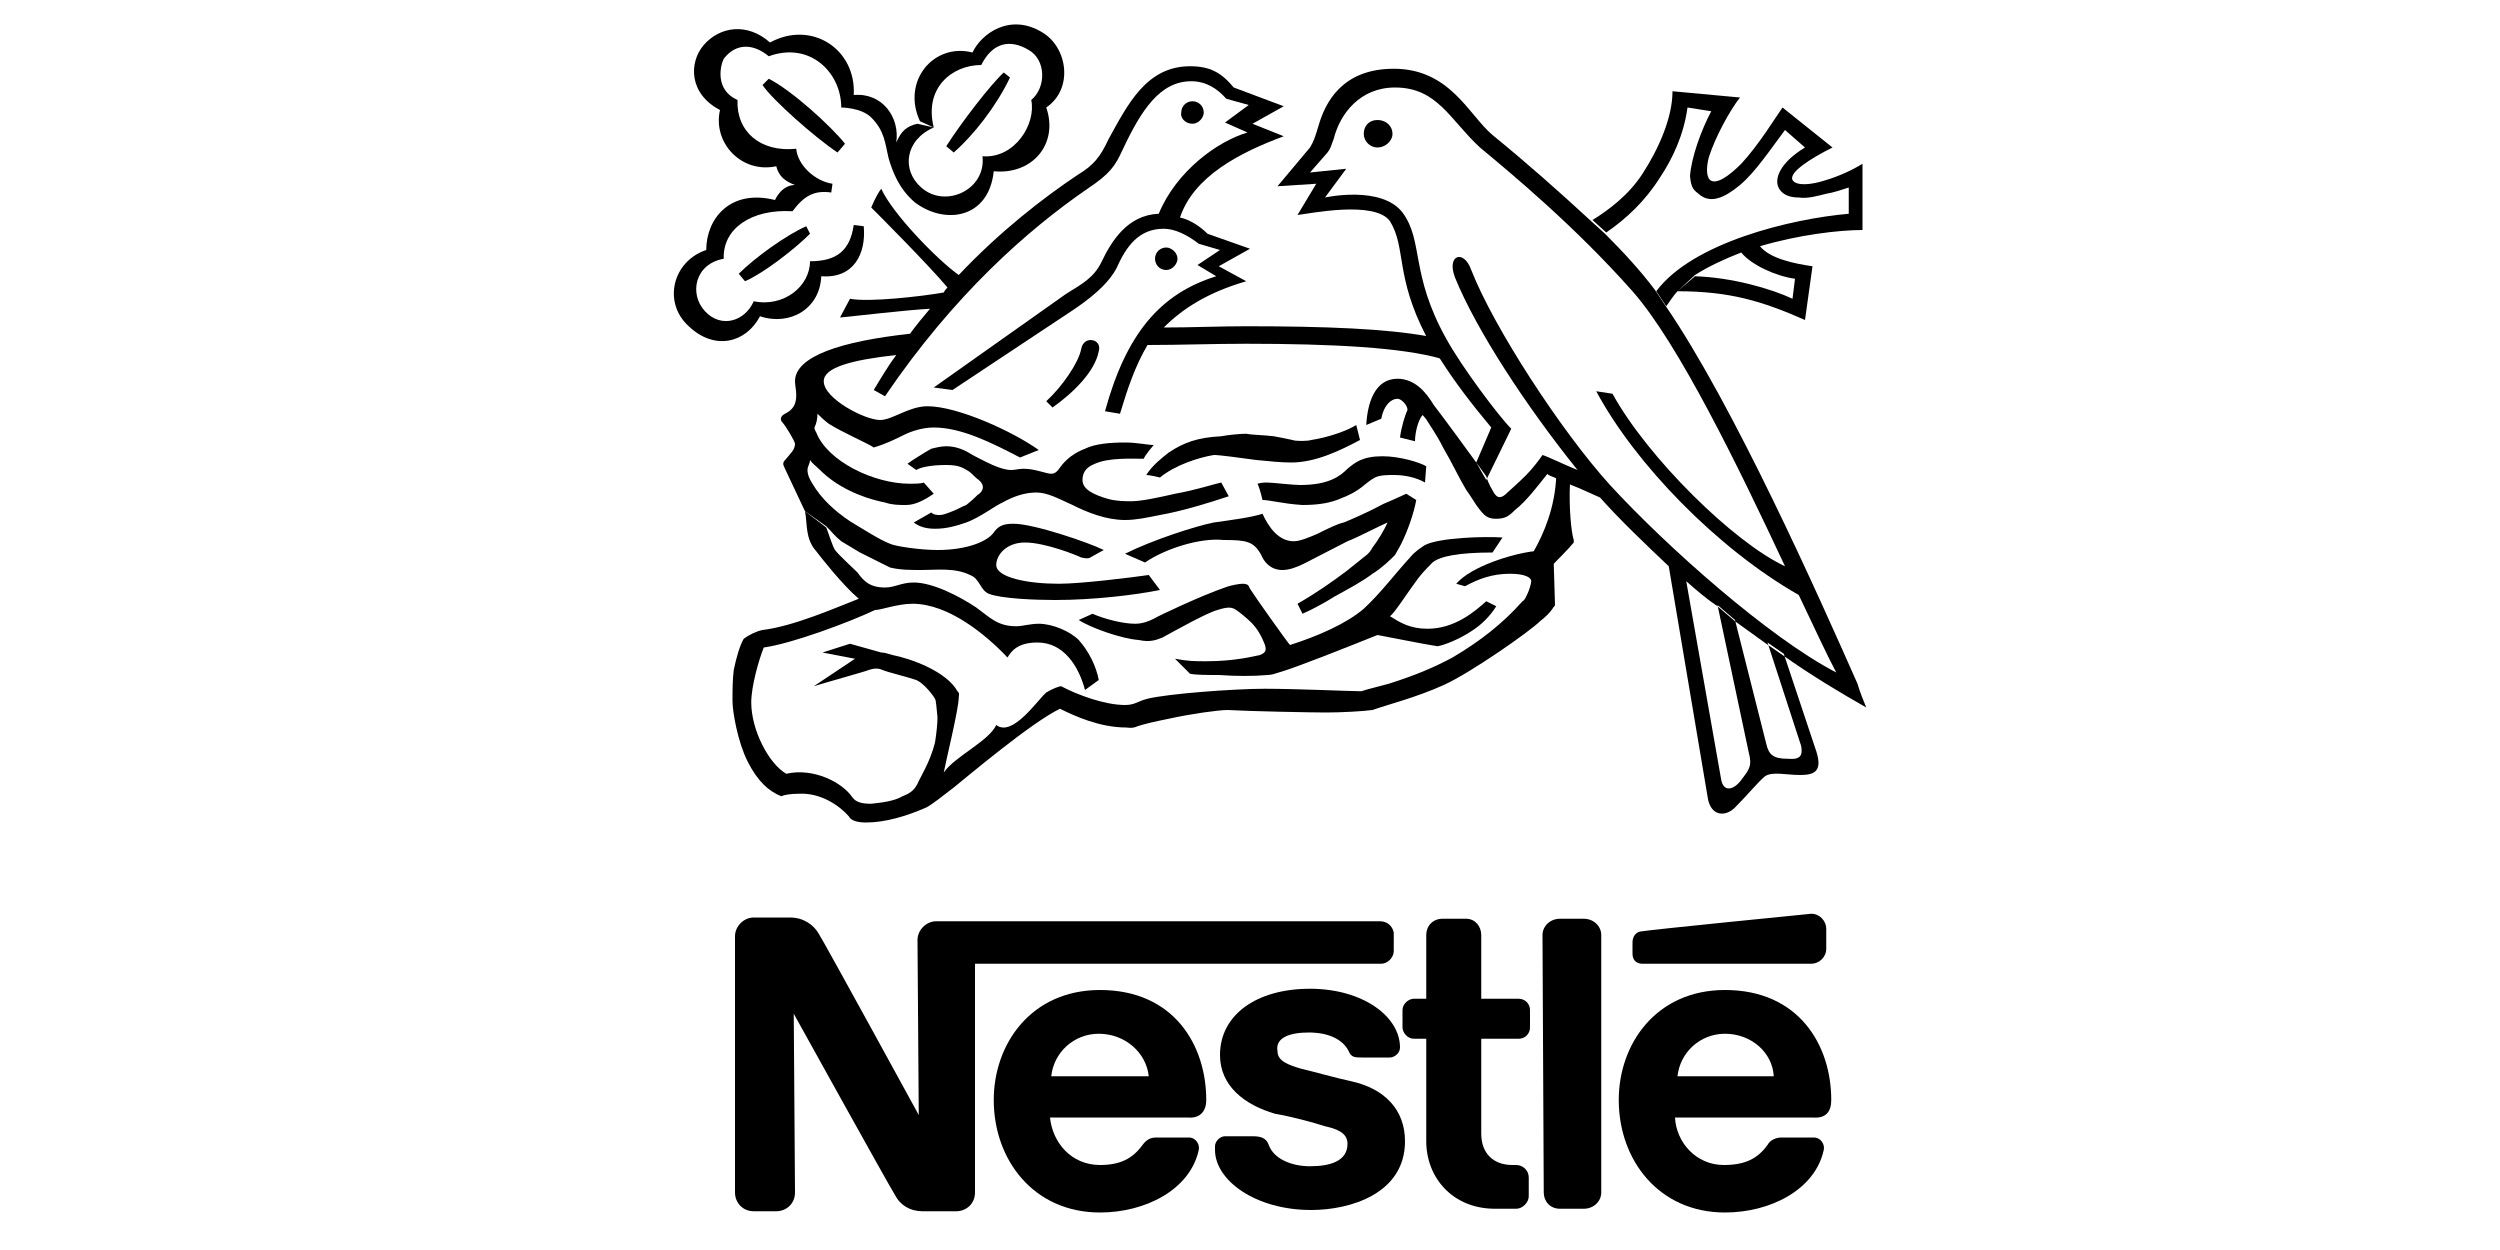 <svg xmlns="http://www.w3.org/2000/svg" xmlns:xlink="http://www.w3.org/1999/xlink" id="Layer_1" x="0px" y="0px" viewBox="0 0 200 100" style="enable-background:new 0 0 200 100;" xml:space="preserve"><style type="text/css">	.st0{fill-rule:evenodd;clip-rule:evenodd;}</style><g>	<path class="st0" d="M110.2,11.8c0.6,0,1.2-0.5,1.2-1.1c0-0.6-0.5-1.1-1.2-1.1s-1.1,0.5-1.1,1.1C109.1,11.3,109.6,11.8,110.2,11.8z   M95.4,9.9c0.5,0,0.9-0.5,0.9-0.9c0-0.5-0.4-0.9-0.9-0.9s-0.9,0.4-0.9,0.9C94.4,9.4,94.8,9.9,95.4,9.9z M84.2,32.6l-0.5-0.5  c1.3-1.2,2.6-3.1,2.8-4.2c0.2-1.1,1.7-0.8,1.4,0.2C87.6,29.7,85.9,31.4,84.2,32.6z M74.7,10.2c-2.3,1-2.6,3.4-1,4.8  c1.9,1.7,5.2,0.2,4.9-2.5c2.6,0.2,4.3-2.6,3.9-4.5c1.2-1,1.2-3.2-0.2-4c-1.5-0.9-2.9-0.6-3.8,1.2C76.2,5.2,73.9,7,74.7,10.2  l-1.1-0.5c-1.5-3.2,1.1-6.3,4.2-5.5c0.7-1.5,3-3.2,5.6-1.6c2,1.2,2.5,4.5,0.3,6c1,2.9-1.1,5.4-4.2,5.1c-0.4,3.8-3.9,4.3-6.3,2.5  c-1.3-1.1-1.8-2.5-2.1-3.5c-0.3-1.2-0.3-2.2-1.4-3.3c-0.8-0.8-2.4-0.8-2.4-0.8c0-2.8-2.5-5.3-5.8-4.1c-1.2-1-2.6-1.1-3.6,0.2  C57.6,5.3,57.2,7.2,59,8c-0.1,2.5,1.8,4.2,4.7,3.9c0.1,1.3,1.5,2.6,2.9,2.8l-0.1,0.7c-1.4-0.2-2.2,0.3-3.1,1.5  c-3.3-0.2-5.6,1.4-5.5,3.8c-2.3,0.4-2.8,2.8-1.5,4.2s3.2,0.8,3.9-0.8c2.4,0.5,4.5-1.2,4.5-3.2c2.2,0,3.2-0.9,3.5-2.9l0.8,0.1  c0.2,2.2-0.8,4.2-3.4,4c-0.1,2.6-2.5,4-4.9,3.2c-1.1,2.1-3.6,2.8-5.7,0.8c-2.1-1.9-1.3-5.2,1.4-6.1c0-2.5,1.9-4.9,5.5-4  c0,0,0.5-1.2,1.6-1.2c-0.8-0.3-1.3-0.7-1.5-1.5c-2.8,0.6-5.1-1.9-4.5-4.5c-2.5-1.3-2.5-3.8-1.3-5.2c1.3-1.5,3.5-1.8,5.3-0.2  c3.3-1.8,6.9,0.5,6.7,4.2c2.3-0.2,3.7,1.8,3.4,3.8c0.4-0.9,0.8-1.3,1.7-1.5L74.7,10.2L74.7,10.2z"></path>	<path class="st0" d="M80.3,5.8l0.5,0.4c-1.1,2.3-2.9,4.6-4.5,6l-0.6-0.5C76.9,9.8,79.3,6.7,80.3,5.8L80.3,5.8z M64.5,18.1l0.3,0.6  c-1.3,1.3-3.8,3.2-5.2,3.8l-0.5-0.6C60.4,20.6,62.9,18.8,64.5,18.1z M67.6,11.5L67,12.2c-1.8-1.2-5.2-4.2-6-5.4l0.5-0.5  C63.3,7.2,66.5,10.1,67.6,11.5z M64.4,40.9c0.2,1,0,2.2,0.9,3.2c0.3,0.4,2.1,2.7,3.4,3.8c-1.8,0.7-5.2,2.2-7.7,2.5  c-0.5,0.1-1.1,0.4-1.5,0.7c-0.3,0.5-0.6,1.5-0.8,2.5c-0.1,0.8-0.1,1.6-0.1,2.5c0,0.8,0.4,3.2,1.2,4.8c0.8,1.6,1.7,2.4,2.7,2.8  c0.2-0.1,0.7-0.2,1.4-0.2c1.8-0.1,3.3,1,4,1.8c0.2,0.4,0.8,0.5,1.4,0.5c1.5,0,3.2-0.5,4.8-1.2c0.4-0.2,1.3-0.9,2.2-1.6  c1-0.8,6.2-5.2,8.5-6.3c1.2,0.6,3.2,1.5,5.3,1.5c0.1,0,0.5,0.1,0.9-0.1c0.6-0.2,1.5-0.4,2.5-0.6c1.8-0.4,4-0.7,4.7-0.7  c1.7,0.1,6.7,0.2,7.9,0.2c1.2,0,3-0.1,3.7-0.2c1.1-0.4,3.5-1,5.7-2c2.2-1,6.9-4.3,7.7-5.1c0.4-0.3,0.8-0.7,1-1  c0.1-0.2,0.2-0.2,0.2-0.3c0-0.1-0.1-3.3-0.1-3.3s1.2-1.2,1.6-1.7v-0.2c-0.2-0.6-0.4-2.6-0.3-4.6l-1.1-0.5c-0.1,2.5-1,4.6-1.8,6  c-1.7,0.2-5,1.2-6.2,2.6l0.7,0.2c1.1-0.6,2.2-1,3.6-1c1.2,0,1.7,0.3,1.7,0.6c0,0.2-0.2,0.8-0.3,1c-0.1,0.2-0.2,0.5-0.4,0.6  c-1.6,1.8-3.4,3.2-5.6,4.5c-1.5,0.8-2.9,1.4-5.1,2.1c-0.7,0.2-1.6,0.4-2.2,0.6c-0.8,0-5.2-0.2-7.7-0.2c-2.5,0-7.8,0.4-9.4,0.8  c-0.8,0.2-1,0.5-1.8,0.5c-1.6,0-3.8-0.8-5.1-1.5c-0.2,0-0.7,0.2-1.2,0.5C83,56,81,59,79.7,58c-0.6,1.3-3.3,2.5-4.2,3.8  c0.1-0.6,1.2-5.1,1.2-6c0-0.2,0.1-0.3-0.1-0.5c-0.9-1.6-3.7-2.6-5.2-2.9c-0.4-0.1-0.6-0.2-0.9-0.2l-2.5-0.7l-2.2,0.7l2.6,0.5  l-3.3,2.2c0.6-0.2,4.2-1.2,4.4-1.3c0.3-0.1,0.7-0.2,1.1,0c0.5,0.2,1.8,0.5,2.7,0.8c0.5,0.2,1.2,1,1.5,1.5c0.1,0.2,0.1,0.6,0.2,1.5  c0,0.5-0.1,1.4-0.2,2c-0.4,1.6-1.2,2.8-1.4,3.3c-0.3,0.6-0.7,0.8-1.2,1c-0.7,0.4-1.6,0.5-2.5,0.6c-0.7,0-1.2-0.1-1.5-0.5  c-0.8-1.2-3.1-2.4-5.3-1.9c-1.4-0.8-2.8-3.5-2.8-5.7c0-1.3,0.6-3.4,1-4.4c2.2-0.3,6.8-2,8.9-3c0.5,0,1.8-0.5,3-0.5  c2.9,0,5.9,2.5,7.6,4.3c0.3-0.5,0.8-1.2,2.4-1.2c2.1,0,3.3,1.9,3.8,3.8l1.1-0.8c-0.2-1.1-0.8-2.3-1.6-3.2c-0.7-0.7-2.1-1.3-3.2-1.3  c-0.7,0-1.3,0.2-1.8,0.2c-1.5,0-2.1-0.7-3.2-1.5c-1.2-0.8-3.4-2-5-2c-1,0-1.5,0.4-2.3,0.4c-1.2,0-1.7-0.5-2.2-1.2  c-0.3-0.3-1.5-1.4-1.8-1.8c-0.2-0.3-0.5-1.3-0.7-1.8L64.4,40.9L64.4,40.9z"></path>	<path class="st0" d="M66.1,42.1c0.4,0.4,0.7,0.8,1.2,1.2c0.5,0.3,1,0.6,1.5,0.9c0.8,0.4,1.6,0.8,2.4,1.2c0.8,0.2,1.7,0.2,2.5,0.2  c1.2,0,2.7-0.2,3.9,0.4c0.8,0.3,0.8,1.2,1.5,1.5c1,0.4,3.8,0.5,5.3,0.5c3.1,0,6.4-0.4,8.4-0.8L91.9,46c-1.4,0.2-5.4,0.7-7.2,0.7  c-2.5,0-5-0.5-5-1.5c0-0.8,0.8-1.8,2.3-1.8c1.6,0,4.1,1,4.5,1.2c0.5,0.1,0.6,0.1,0.9-0.1l0.9-0.5c-1.2-0.6-5.6-2.1-7.2-2.1  c-0.7,0-1.2,0.1-1.6,0.7C79,43.3,77.4,44,75,44c-1.4,0-3.4-0.3-3.8-0.5c-0.8-0.3-2.2-1.2-3.2-1.8c-1.2-0.8-2.3-1.8-3-3  c-0.2-0.3-0.4-0.7-0.4-1.1c0-0.3,0.2-0.5,0.2-0.8c0.2,0.3,0.5,0.5,0.8,0.8c1.3,1.3,3.2,2.2,5.2,2.6c0.6,0.2,1.1,0.2,1.7,0.2  c0.8,0,1.6-0.5,2.2-0.9l-0.8-0.9c-0.2,0.1-0.8,0.1-1.1,0.1c-2.9,0-6.6-1.8-7.5-4.1c-0.1-0.2-0.2-0.3-0.1-0.5c0.1-0.2,0.2-0.6,0.2-1  c0.2,0.2,0.5,0.5,0.9,0.8c1.1,0.7,3.2,1.6,3.6,1.9c1-0.3,1.8-0.7,2.4-1c0.6-0.3,1.5-0.6,2.4-0.6c2.2,0,4.6,1.2,6.9,2.4l1.5-0.6  c-2.1-1.5-6.5-3.5-8.9-3.5c-1.5,0-2.8,1.1-3.8,1.1c-1.2,0-4.5-1.7-4.5-3.1c0-1.1,2.2-1.7,5.8-2.1c-0.6,0.8-1.2,1.8-1.8,2.8l0.9,0.5  c5.5-8.1,11.4-13.3,16.2-16.6c1.8-1.2,2.2-1.8,2.8-3.1c1.5-3.2,3-5.5,5.5-5.5c1.2,0,2.1,0.6,2.8,1.4l1.8,0.5L98,9.8l1.8,0.8  c-2.4,0.7-5.7,3.1-7.1,6.5c-2.5,0.1-3.8,2.2-4.6,3.9c-0.6,1.2-1.5,1.7-2.8,2.5L74.7,31l1.5,0.2l9.8-6.5c1.9-1.3,2.8-2.3,3.3-3.2  c0.8-1.8,1.8-3.2,3.8-3.2c0.9,0,1.9,0.5,2.8,1.2l1.7,0.5l-1.8,1.2l1.5,0.9c-4.5,1.4-7.2,4.6-8.9,10.8l1.2,0.2  c0.6-2,1.2-3.8,2.2-5.5c2.6,0,5.2-0.1,7.9-0.1c6.9,0,12.5,0.3,15.6,1.2l-1.1-1.8c-3.3-0.6-8.1-0.8-14.5-0.8c-2.2,0-4.4,0.1-6.6,0.1  c1.5-1.5,3.5-2.8,6.6-3.7l-2.2-1.2l2.5-1.4l-3.4-1.2c-0.5-0.5-1.3-1.1-2.2-1.3c1.1-3.3,4.8-5.2,8.3-6.5l-2.5-1l2.5-1.4L98.7,7  c-1-1.2-1.9-1.7-3.5-1.7c-3.5,0-5,3.1-6.5,5.8c-0.7,1.5-1.2,2.1-2.5,2.9c-2.7,1.8-6.2,4.5-9.5,8c-1.7-1.2-5.3-4.9-6.2-6.9  c-0.4,0.5-0.8,1.5-0.8,1.5c0.4,0.4,4.5,4.5,6.1,6.4c-0.1,0.1-0.2,0.2-0.3,0.4c-1.7,0.3-6,0.8-7.5,0.5l-0.8,1.5  c1.1-0.1,5.3-0.6,7.2-0.7c-0.5,0.6-1.1,1.3-1.6,2c-5.5,0.6-9.2,1.8-9.2,3.8c0,0.3,0.1,0.7,0.1,1.1c0,0.8-0.3,1.2-0.9,1.5  c-0.4,0.2-0.4,0.5-0.2,0.7s1,1.5,1,1.7c0,0.5-0.4,0.8-0.7,1.2c-0.3,0.3-0.3,0.4-0.1,0.8l1.6,3.4L66.1,42.1L66.1,42.1z M134.2,23.3  c-0.3,0.3-0.6,0.8-0.9,1.2l-0.8-1.2c2.9-3.9,10.8-5.8,15.4-6.2v-2.1c-0.6,0.2-1.2,0.4-1.8,0.5c-0.8,0.2-1.5,0.4-2.2,0.3  c-0.7,0-1.2-0.2-1.5-0.6c-0.6-0.8,0-2.2,2-3.4l-1.6-1.4c-1.2,1.6-2.4,3.4-3.6,4.4c-1.2,1-2.3,1.5-3.2,0.8c-0.5-0.4-0.7-0.5-0.8-1.5  c0.1-1.5,0.9-3.7,1.7-5.2L135,8.6c-0.3,2.2-1.2,4.1-2.2,5.6c-1.2,1.9-2.7,3.3-4.3,4.4l-1.1-1c1.3-0.8,2.9-2,4-3.7  c1.3-2,2.4-4.5,2.4-6.6l5.4,0.5c-0.8,1-2,3.2-2.5,4.8c-0.2,0.8-0.2,1.5,0.1,1.8c0.5,0.4,1.5-0.3,2.5-1.3c1.4-1.5,2.8-3.8,3.3-4.5  l4,3.2c-1.8,0.9-3.5,2-3.2,2.6c0.3,0.5,1.5,0.4,2.7,0c1-0.3,2.1-0.8,2.9-1.3v5.3c-1.9,0-5.2,0.4-8.2,1.3c0.8,1,2.8,1.4,4.2,1.6  l-0.6,4.3C141,24.1,138.4,23.3,134.2,23.3l1.4-1.2c3,0.1,6.1,1,7.8,1.8l0.2-1.6c-1.5-0.2-3.5-1.1-4.3-2.1c-1.3,0.5-2.6,1.1-3.7,1.8  L134.2,23.3L134.2,23.3z"></path>	<path class="st0" d="M118.1,37l1.2-2.8c-1.5-1.8-2.9-3.6-4.1-5.5l-1.1-1.8c-2.5-4.8-1.6-7.1-2.9-9.2c-1.2-1.7-6.5-0.6-7.4-0.5  l1.5-2.5l-3.1,0.2l2.6-3.1c0.3-0.5,0.4-0.8,0.7-1.8c0.5-1.7,1.8-4.5,6-4.5c4.5,0,6,3.7,7.9,5.3c2.7,2.2,5.3,4.5,7.9,6.9l1.1,1  c1.4,1.4,2.8,2.9,4,4.5l0.8,1.2c5.5,8,12.3,23.3,15.4,30.3c0.2,0.7,0.5,1.4,0.7,1.9c-2.1-1.2-4.3-2.5-6.7-4.2l-1.3-0.9l-2.5-1.8  l-1.4-1.2c-0.9-0.6-1.7-1.3-2.5-2l2.8,15.9c0.2,1,1,0.8,1.6,0c0.6-0.8,0.9-1.1,0.6-2.2l-2.5-11.8l1.4,1.2l2.5,9.9  c0.2,0.9,0.6,1.2,1.7,1.2c1.1,0.1,1.2-0.3,1.1-1l-2.7-8.3l1.3,0.9l2.5,7.5c0.7,1.9,0,2.2-1.2,2.2c-1.1,0-2.2-0.3-2.8,0.1  c-0.6,0.5-1.4,1.5-2.4,2.5c-0.8,0.8-2,0.7-2.2-0.9l-3.1-18.4c-1.9-1.8-3.8-3.6-5.5-5.5c-0.7-0.3-1.5-0.7-2.3-1l-1.1-0.5  c-0.5-0.2-0.8-0.3-0.8-0.4c-0.8,1-1.7,2.2-2.6,2.9c-0.5,0.5-0.8,0.7-1.5,0.7c-0.2,0-0.5,0-0.8-0.2c-0.3-0.2-0.5-0.5-0.8-0.9  c-0.2-0.3-0.5-0.8-0.8-1.2c-0.6-1-1.2-2.3-1.8-3.3c-0.6-1.2-1.2-2-1.3-2.2c-0.1-0.2-0.4-0.5-0.4-0.5c-0.4,0.5-0.6,1.5-0.6,2.1  L112,35c0.1-0.8,0.4-1.8,0.6-2.2c0-0.4-0.5-0.9-0.8-0.9c-0.5,0-1.1,0.5-1.3,1.6l-1.2,0.5c0.1-1.8,0.7-3.7,2.5-3.7  c1.4,0,2.3,1.1,2.9,2.1C115.4,33.3,117.6,36.3,118.1,37l0.8,1.1c0.2,0.7,0.5,1.1,0.6,1.3c0.3,0.5,0.6,0.5,1.1,0  c0.2-0.2,0.8-0.7,1.5-1.4c0.5-0.5,1.1-1.3,1.3-1.6c0.6,0.2,1.8,0.8,2.8,1.2c-4.1-5.1-8.1-11.2-9.8-15.4c-0.7-1.8,0.7-2.3,1.3-0.6  c1.8,4.6,7.2,12.9,11.1,17.2c4.5,4.9,12.7,12.2,18.1,15c-0.8-1.5-1.8-3.7-3-6.2c-6.5-3.7-13.1-10.5-16.2-16.3l1.3,0.2  c2.8,5.1,9.7,11.9,13.8,13.8c-3.7-7.9-8.5-17.8-12.2-22c-4.7-5.3-9.8-9.5-12.2-11.5c-2.4-2.2-3.4-4.8-6.8-4.8  c-2.8,0-4.4,2.1-4.9,4.1c-0.2,0.5-0.2,0.7-0.5,1.1l-1.4,1.6l2.9-0.3l-1.7,2.3c0,0,4.5-1,6.2,1.2c1.7,2.3,0.6,4.9,3.5,10.1  c1.2,2.2,4.2,6.2,5.2,7.2l-2,4.1L118.1,37L118.1,37z M73.3,37.6l-0.7-0.5c0.4-0.3,1.2-0.8,1.9-1.2c0.4-0.1,0.8-0.2,1.2-0.2  c0.8,0,1.5,0.3,2.1,0.7c1,0.5,2.2,1.2,3.1,1.2c0.3,0,0.6-0.1,1-0.1c0.9,0,1.8,0.4,2.2,0.4c0.3,0,0.5-0.2,0.7-0.5  c0.5-0.7,1.2-1.2,2-1.5c0.8-0.4,2-0.5,3.2-0.5c1,0,1.8,0.2,2.3,0.2c0,0-0.7,0.8-0.8,1.1c-1,0-2.8-0.1-3.9,0.4c-0.8,0.3-1,0.8-1,1.3  c0,0.8,1,1.2,2,1.5c0.7,0.2,1.4,0.2,1.9,0.2c0.8,0,2.2-0.3,3.5-0.6c1.7-0.3,3.2-0.8,3.7-0.9l0.6,1.1c-1.8,0.6-3.8,1.2-5.5,1.5  c-1,0.2-1.9,0.4-2.8,0.4c-1.5,0-3-0.6-4.2-1.2c-1.1-0.5-2-1-2.9-1c-0.9,0-1.8,0.3-2.7,0.8c-0.5,0.2-1.8,1.2-2.9,1.6  c-0.9,0.3-1.6,0.5-2.5,0.5c-0.8,0-1.3-0.2-1.7-0.5l1.4-0.8c0.2,0.2,0.5,0.2,0.7,0.2c0.2,0,0.5-0.1,1-0.3c0.3-0.1,0.8-0.4,1.1-0.5  c0.5-0.4,0.7-0.6,0.9-0.8c0.5-0.3,0.6-0.8,0.1-1.2c-0.3-0.2-0.5-0.5-0.8-0.7c-0.5-0.3-0.8-0.5-1.8-0.5  C74.4,37.2,73.6,37.4,73.3,37.6L73.3,37.6z"></path>	<path class="st0" d="M92.8,38.2c0,0-0.8-0.2-1.1-0.2c0.5-0.8,1.3-1.4,1.8-1.8c1.2-0.8,2.3-1.2,4.2-1.3c0.5-0.1,1.5-0.2,2-0.2  c0.5,0.1,1.4,0.1,2.2,0.2c0.5,0.1,1.1,0.2,1.5,0.3c0.2,0.1,1.2,0.1,1.5,0c1.3-0.2,2.8-0.7,3.6-1.2l0.3,1.2  c-1.7,0.9-3.6,1.8-5.5,1.8c-0.8,0-1.8-0.1-2.8-0.2c-1.5-0.2-2.9-0.4-3.4-0.4C95.9,36.6,94,37.2,92.8,38.2L92.8,38.2z M91.6,45  L90,44.3c2.2-1.1,5.6-2.2,7.1-2.5c1.4-0.2,3-0.4,3.9-0.7c0.5,1.1,1.3,2.2,2.5,2.2c0.5,0,1.2-0.3,1.9-0.6c0.8-0.4,1.6-0.8,2.1-0.9  c0.5-0.2,1.9-0.8,3.2-1.5c0.5-0.2,1.8-0.8,1.8-0.8l0.8,0.5c-0.2,1.1-0.7,2.5-1.2,3.5c-0.2,0.4-0.4,0.7-0.5,0.9  c-0.4,0.4-1,1-1.8,1.5c-0.8,0.6-1.9,1.2-3,1.8c-0.8,0.5-1.7,1-2.6,1.4l-0.4-0.8c1.4-0.8,2.7-1.7,3.9-2.6c0.5-0.4,1-0.8,1.5-1.2  c0.3-0.2,0.5-0.5,0.6-0.7c0.4-0.5,1-1.5,1.2-2c-0.5,0.2-2.4,1.2-3.2,1.5c-1,0.5-2.5,1.3-3.5,1.8c-0.6,0.3-1.2,0.5-1.7,0.5  c-1,0-1.5-0.7-1.7-1.2c-0.6-1.1-1.2-1.2-3-1.2C96,43,93.2,43.9,91.6,45L91.6,45z M101,40c0,0-0.2-0.9-0.4-1.3c0,0,0.3-0.1,0.7-0.1  c0.5,0,2.1,0.2,2.7,0.2c2.3,0,3.2-0.7,3.8-1.3c0.6-0.5,1.2-1,2.8-1c1.4,0,3,0.5,3.5,0.8l-0.1,1.3c-0.7-0.4-1.6-0.6-2.5-0.6  c-0.5,0-1.1,0-1.5,0.2c-0.4,0.2-0.7,0.5-1.1,0.8c-0.4,0.3-0.9,0.6-1.7,0.9c-0.7,0.3-1.6,0.5-3,0.5C102.6,40.3,101.6,40,101,40  L101,40z"></path>	<path class="st0" d="M86.3,49.6l1.1-0.5c0.9,0.4,2.4,0.8,3.4,0.8c0.6,0,1.1-0.2,1.5-0.4c0.3-0.2,3.9-1.9,5.7-2.5  c0.5-0.2,1.2-0.3,1.4-0.3c0.5,0,0.5,0.2,0.6,0.4c0.3,0.5,3,4.3,3.2,4.5c2.2-0.7,4.5-1.7,5.9-2.9c1.4-1.3,2.5-2.8,3.7-4.1  c0.4-0.5,0.9-0.8,1.2-1c1.2-0.6,4.8-0.7,6.2-0.6l-0.8,1.2c-2.7,0-4.2,0.3-4.8,0.8c-0.2,0.2-0.7,0.7-1.1,1.2  c-0.9,1.2-1.9,2.8-2.3,3.1c0.8,0.5,1.6,1,3,1c2.2,0,3.8-1.4,4.7-2.2l0.8,0.4c-0.5,0.8-1.2,1.5-2,2c-0.9,0.6-2.1,1.1-2.7,1.2  c-1.3-0.2-4.2-0.8-4.8-0.9c-2.5,1-6.5,2.6-7.9,3c-0.3,0.1-0.6,0.2-0.9,0.2c-1.1,0.1-2.5,0.1-3.9,0c-0.9,0-1.8,0-2.3-0.1l-1.2-1.2  c1.1,0.2,1.5,0.2,2.5,0.2c2.3,0,3.8-0.4,4.3-0.5c0.5-0.2,0.5-0.4,0.4-0.8c-0.2-0.5-0.5-1.2-1.1-1.8c-0.3-0.3-0.9-0.8-1.2-1  c-0.3-0.2-0.6-0.3-1.5,0c-0.8,0.2-3.3,1.6-4.4,2.2c-0.5,0.2-1,0.4-1.9,0.2C89.7,51.1,87.2,50.2,86.3,49.6L86.3,49.6z M93.3,21.6  c0.5,0,0.9-0.5,0.9-0.9c0-0.5-0.5-0.9-0.9-0.9c-0.5,0-0.9,0.4-0.9,0.9C92.4,21.1,92.7,21.6,93.3,21.6z M128.1,74.8  c0-0.7-0.6-1.3-1.4-1.3h-1.9c-0.8,0-1.4,0.6-1.4,1.3l0.1,20.6c0,0.7,0.5,1.3,1.3,1.3h1.9c0.8,0,1.4-0.6,1.4-1.3V74.8z M130.6,75.4  v0.9c0,0.5,0.3,0.8,0.8,0.8h13.5c0.6,0,1.2-0.5,1.2-1.2v-1.6c0-0.6-0.5-1.2-1.2-1.2c0,0-13.1,1.3-13.5,1.4  C130.9,74.5,130.6,74.9,130.6,75.4L130.6,75.4z M119.6,96.7c-3.4,0-5.5-2.5-5.5-5.4v-8.2h-1c-0.5,0-0.9-0.5-0.9-0.9v-1.4  c0-0.5,0.5-0.9,0.9-0.9h1v-5.1c0-0.7,0.5-1.3,1.3-1.3h1.9c0.7,0,1.2,0.6,1.2,1.3v5.1h3c0.5,0,0.9,0.4,0.9,0.9v1.4  c0,0.5-0.4,0.9-0.9,0.9h-3v7.6c0,1.5,0.9,2.5,2.5,2.5h0.3c0.5,0,1,0.4,1,1v1.5c0,0.5-0.5,1-1,1L119.6,96.7L119.6,96.7L119.6,96.7z   M96.5,88c0-4.4-2.6-8.8-8.5-8.8c-5.5,0-8.5,4.3-8.5,8.8c0,4.8,3.2,9,8.5,9c3.6,0,7.2-1.8,7.9-5c0.1-0.4-0.2-1-0.8-1h-2.6  c-0.5,0-0.8,0.2-1.1,0.6c-0.8,1.1-1.8,1.6-3.4,1.6c-2.3,0-3.8-1.8-4-3.8h11C96,89.5,96.5,88.9,96.5,88L96.5,88z M84.1,86.1  c0.2-1.9,1.8-3.4,3.8-3.4c2.1,0,3.8,1.5,4,3.4H84.1z M146.5,88c0-4.4-2.6-8.8-8.5-8.8c-5.5,0-8.5,4.3-8.5,8.8c0,4.8,3.2,9,8.5,9  c3.6,0,7.2-1.8,7.9-5c0.1-0.4-0.2-1-0.8-1h-2.6c-0.4,0-0.9,0.2-1.1,0.6c-0.8,1.1-1.8,1.6-3.5,1.6c-2.2,0-3.8-1.8-3.9-3.8h11  C146.1,89.5,146.5,88.9,146.5,88L146.5,88z M134.2,86.1c0.2-1.9,1.8-3.4,3.8-3.4c2.1,0,3.8,1.5,3.9,3.4H134.2z"></path>	<path class="st0" d="M110.4,73.7H74.9c-0.8,0-1.5,0.7-1.5,1.5l0.1,14c0,0-7.6-13.9-8-14.5c-0.4-0.7-1.2-1.3-2.3-1.3h-2.9  c-0.8,0-1.5,0.7-1.5,1.5v20.5c0,0.8,0.6,1.5,1.5,1.5h1.8c0.8,0,1.5-0.6,1.5-1.5l-0.1-14.3c0,0,7.7,13.9,8.1,14.5  c0.4,0.8,1.2,1.3,2.2,1.3h2.7c0.8,0,1.5-0.6,1.5-1.5V77.1h32.5c0.5,0,1-0.5,1-1v-1.5C111.4,74.1,111,73.7,110.4,73.7L110.4,73.7z"></path>	<path class="st0" d="M104.7,82.6c1.5,0,2.7,0.5,3.2,1.5c0.2,0.5,0.5,0.5,1.1,0.5h2.2c0.3,0,0.8-0.3,0.8-0.8c0-2.5-3-4.7-7.2-4.7  c-4.3,0-7.2,2.1-7.2,5.3c0,2.5,2,4,4.4,4.7c1.2,0.2,3.1,0.7,4,1c0.9,0.2,1.8,0.5,1.8,1.4c0,1.4-1.4,1.8-3,1.8  c-1.5,0-2.9-0.6-3.3-1.7c-0.2-0.6-0.7-0.7-1.3-0.7H98c-0.4,0-0.8,0.4-0.8,0.8v0.3c0,2.4,3.2,4.8,7.7,4.8c3.1,0,7.5-1.3,7.5-5.5  c0-2.5-1.6-4.2-4.3-4.8c-1-0.2-3.5-0.9-4-1c-1-0.3-1.9-0.6-1.9-1.4C102,83,103.2,82.6,104.7,82.6L104.7,82.6z"></path></g></svg>